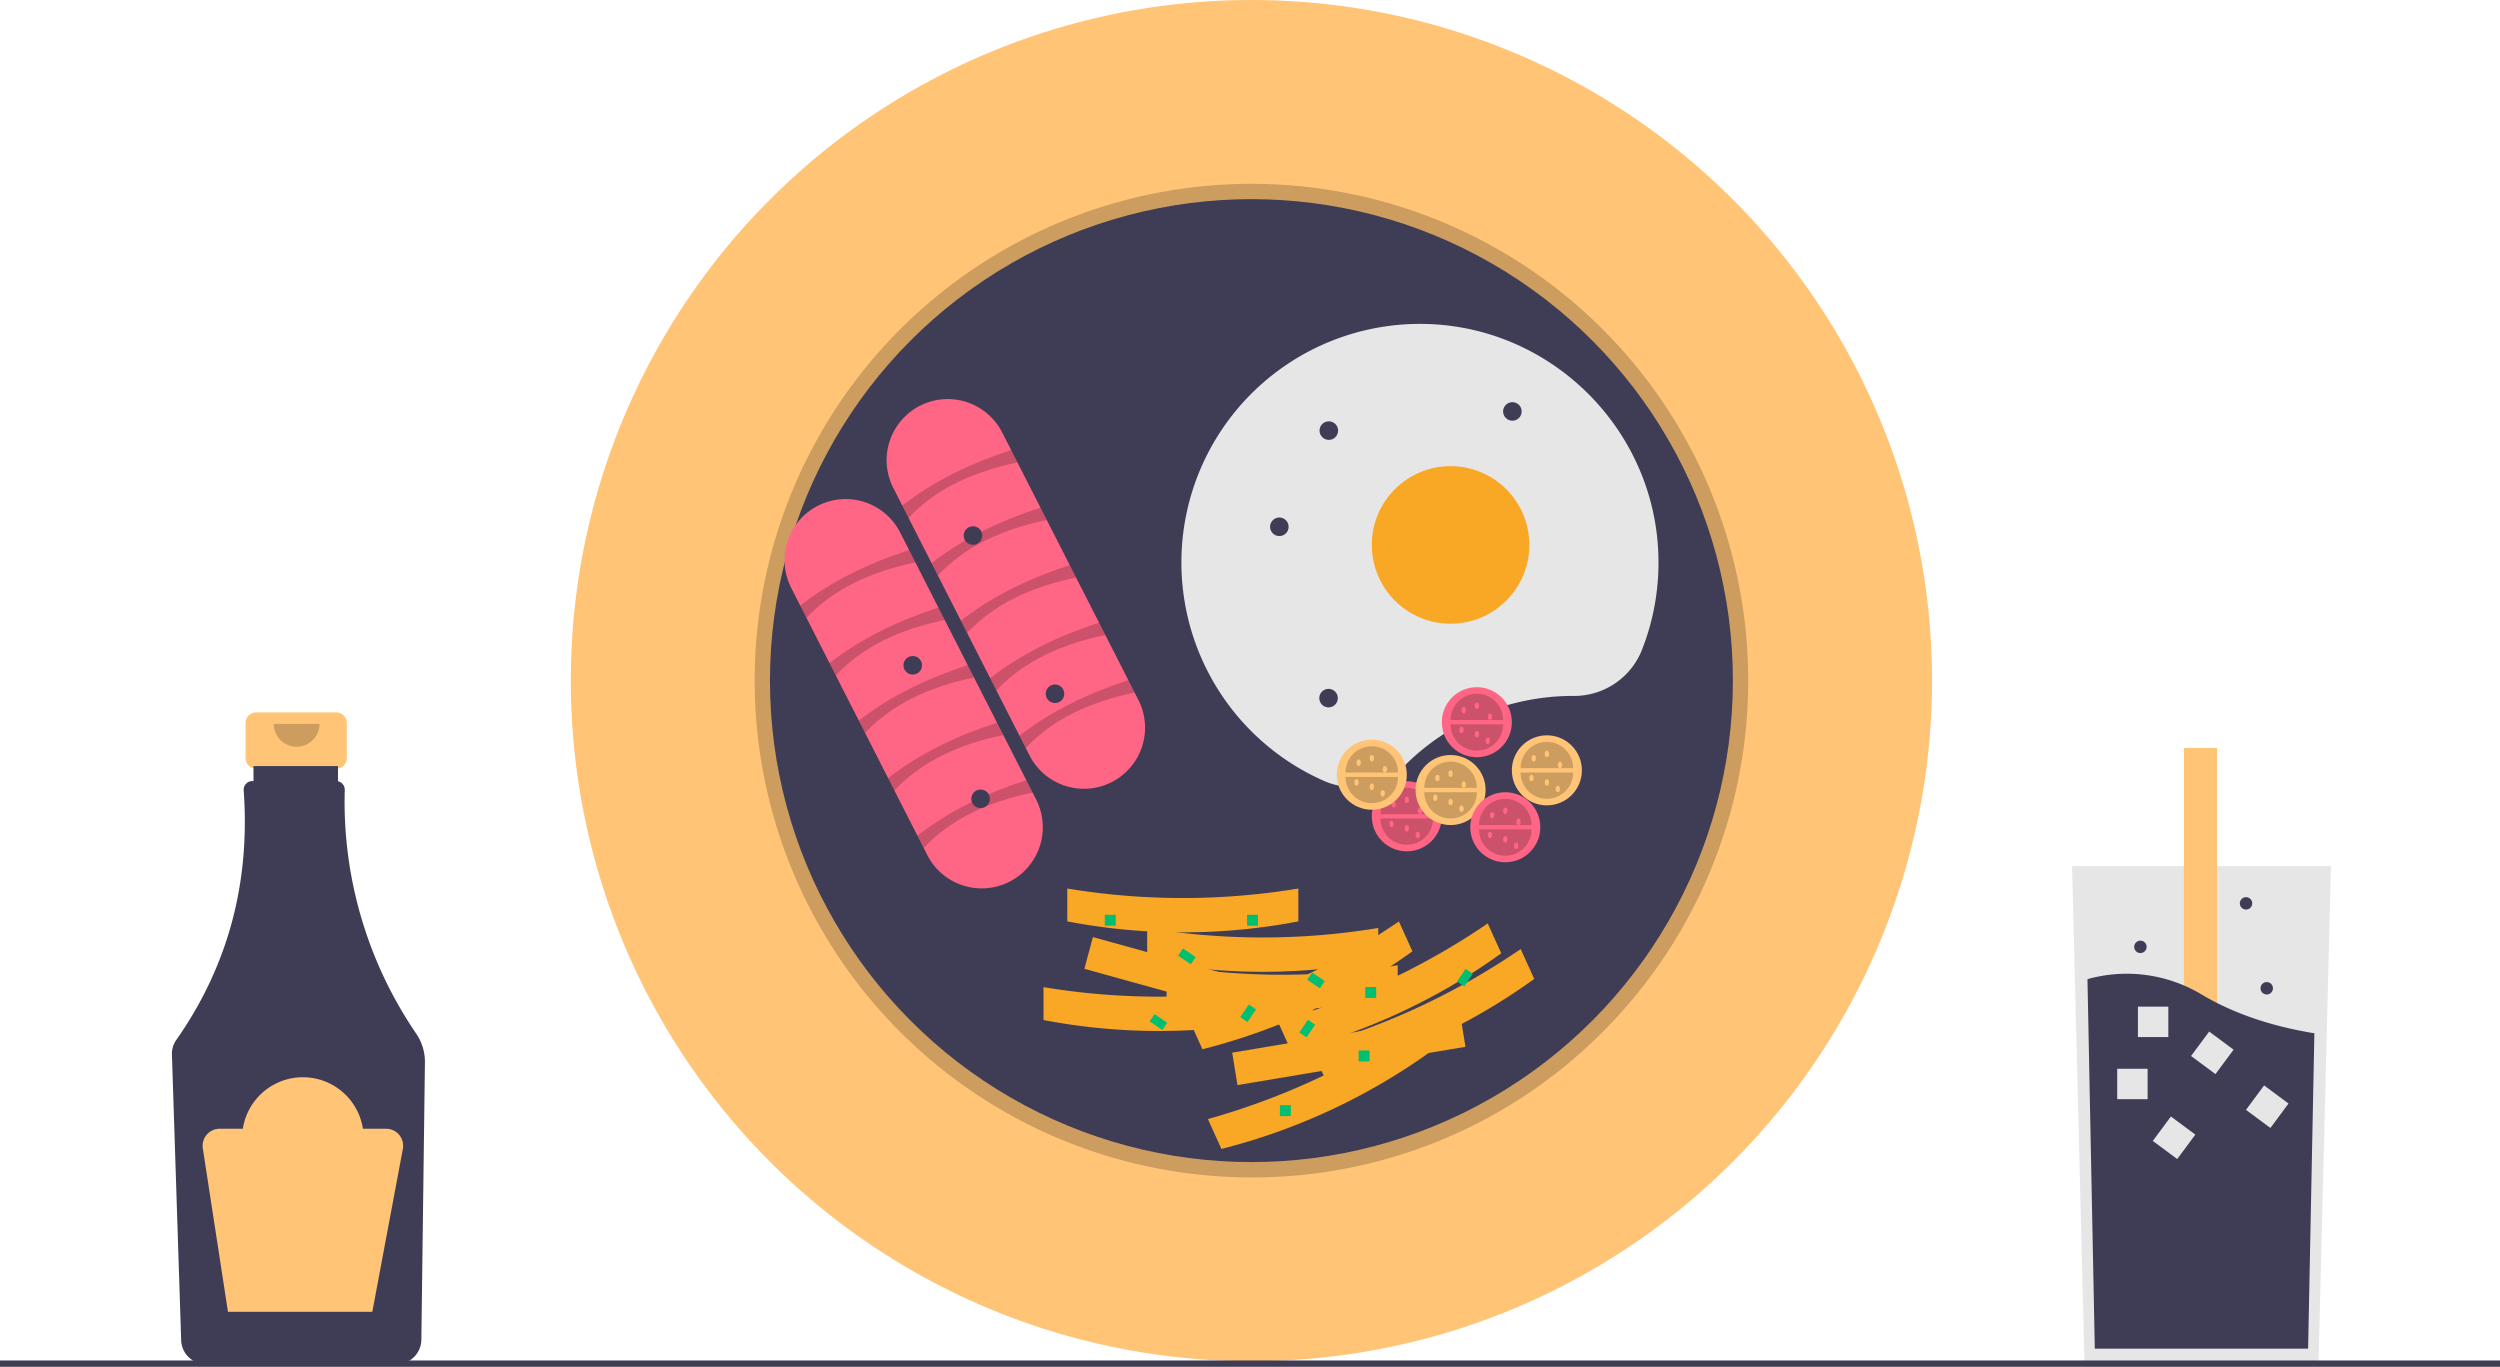 <?xml version="1.0" encoding="UTF-8"?>
<svg xmlns="http://www.w3.org/2000/svg" xmlns:xlink="http://www.w3.org/1999/xlink" data-name="Layer 1" width="888" height="485.489" viewBox="0 0 888 485.489">
  <title>breakfast</title>
  <path d="M275.412,460.3H246.993a3.768,3.768,0,0,0-3.768,3.768v12.474a3.768,3.768,0,0,0,3.768,3.768h4.709V499h19V480.31h4.709a3.768,3.768,0,0,0,3.768-3.768V464.068A3.768,3.768,0,0,0,275.412,460.3Z" transform="translate(-156 -207.256)" fill="#ffc476"></path>
  <path d="M303.877,574.461a146.105,146.105,0,0,1-25.418-86.624,3.081,3.081,0,0,0-2.405-3.075V479.372H246.039v5.315h-.414a3.08,3.08,0,0,0-3.067,3.308q3.547,49.442-23.954,88.677a8.487,8.487,0,0,0-1.536,5.144l3.282,101.518a8.788,8.788,0,0,0,8.713,8.482h67.887a8.791,8.791,0,0,0,8.718-8.632l1.265-98.566A17.789,17.789,0,0,0,303.877,574.461Z" transform="translate(-156 -207.256)" fill="#3f3d56"></path>
  <path d="M269.488,464.365a8.129,8.129,0,0,1-16.258,0" transform="translate(-156 -207.256)" opacity="0.2"></path>
  <path d="M293.13,608.182h-8.221a21.576,21.576,0,0,0-42.649,0h-8.221a6.067,6.067,0,0,0-5.996,6.989l8.929,58.041h51.274l10.846-57.846A6.067,6.067,0,0,0,293.13,608.182Z" transform="translate(-156 -207.256)" fill="#ffc476"></path>
  <polygon points="827.952 307.634 825.98 386.448 823.538 484.181 740.414 484.181 737.552 369.675 736 307.634 827.952 307.634" fill="#e6e6e6"></polygon>
  <rect x="775.723" y="265.704" width="11.77" height="155.95" fill="#ffc476"></rect>
  <path d="M978.067,574.275l-2.226,112.02H900.074l-2.608-131.244a51.634,51.634,0,0,1,40.827,5.615C950.952,568.154,965.173,572.184,978.067,574.275Z" transform="translate(-156 -207.256)" fill="#3f3d56"></path>
  <rect x="752.031" y="379.63" width="10.8" height="10.8" fill="#e6e6e6"></rect>
  <rect x="759.387" y="357.562" width="10.8" height="10.8" fill="#e6e6e6"></rect>
  <rect x="936.424" y="575.816" width="10.8" height="10.8" transform="translate(375.575 -653.921) rotate(36.563)" fill="#e6e6e6"></rect>
  <rect x="955.937" y="594.951" width="10.8" height="10.8" transform="translate(390.814 -661.779) rotate(36.563)" fill="#e6e6e6"></rect>
  <rect x="922.834" y="605.986" width="10.8" height="10.8" transform="translate(390.873 -639.888) rotate(36.563)" fill="#e6e6e6"></rect>
  <circle cx="805.148" cy="351.035" r="2.207" fill="#3f3d56"></circle>
  <circle cx="760.275" cy="336.323" r="2.207" fill="#3f3d56"></circle>
  <circle cx="797.792" cy="320.875" r="2.207" fill="#3f3d56"></circle>
  <circle cx="444.508" cy="241.754" r="241.754" fill="#ffc476"></circle>
  <path d="M600.508,625.467a176.456,176.456,0,1,1,124.774-51.683A175.304,175.304,0,0,1,600.508,625.467Zm0-342.031c-91.298,0-165.574,74.276-165.574,165.574,0,91.298,74.276,165.574,165.574,165.574,91.298,0,165.574-74.277,165.574-165.574C766.082,357.711,691.806,283.435,600.508,283.435Z" transform="translate(-156 -207.256)" opacity="0.2"></path>
  <circle cx="444.508" cy="241.754" r="171.016" fill="#3f3d56"></circle>
  <path d="M473.327,380.627a21.704,21.704,0,1,1,38.681-19.698l48.316,94.878a21.704,21.704,0,1,1-38.681,19.698Z" transform="translate(-156 -207.256)" fill="#ff6584"></path>
  <path d="M478.717,391.21l-2.23-4.379c11.129-8.647,24.198-15.007,38.681-19.698l2.23,4.379C501.722,374.776,488.386,380.817,478.717,391.21Z" transform="translate(-156 -207.256)" opacity="0.2"></path>
  <path d="M489.123,411.645l-2.23-4.379c11.129-8.647,24.198-15.007,38.681-19.698l2.23,4.379C512.129,395.211,498.793,401.252,489.123,411.645Z" transform="translate(-156 -207.256)" opacity="0.2"></path>
  <path d="M499.53,432.081l-2.23-4.379c11.129-8.647,24.198-15.007,38.681-19.698l2.23,4.379C522.535,415.647,509.199,421.688,499.53,432.081Z" transform="translate(-156 -207.256)" opacity="0.2"></path>
  <path d="M509.936,452.516l-2.23-4.379c11.129-8.647,24.198-15.007,38.681-19.698l2.23,4.379C532.942,436.082,519.606,442.123,509.936,452.516Z" transform="translate(-156 -207.256)" opacity="0.2"></path>
  <path d="M520.343,472.951l-2.23-4.379c11.129-8.647,24.198-15.007,38.681-19.698l2.23,4.379C543.349,456.517,530.013,462.558,520.343,472.951Z" transform="translate(-156 -207.256)" opacity="0.2"></path>
  <path d="M437.079,416.146a21.704,21.704,0,1,1,38.681-19.698l48.316,94.878a21.704,21.704,0,0,1-38.681,19.698Z" transform="translate(-156 -207.256)" fill="#ff6584"></path>
  <path d="M442.468,426.729l-2.23-4.379c11.129-8.647,24.198-15.007,38.681-19.698l2.23,4.379C465.474,410.295,452.138,416.336,442.468,426.729Z" transform="translate(-156 -207.256)" opacity="0.2"></path>
  <path d="M452.875,447.164l-2.23-4.379c11.129-8.647,24.198-15.007,38.681-19.698l2.23,4.379C475.881,430.73,462.544,436.771,452.875,447.164Z" transform="translate(-156 -207.256)" opacity="0.2"></path>
  <path d="M463.281,467.6l-2.23-4.379c11.129-8.647,24.198-15.007,38.681-19.698l2.23,4.379C486.287,451.166,472.951,457.207,463.281,467.6Z" transform="translate(-156 -207.256)" opacity="0.2"></path>
  <path d="M473.688,488.035l-2.23-4.379c11.129-8.647,24.198-15.007,38.681-19.698l2.23,4.379C496.694,471.601,483.358,477.642,473.688,488.035Z" transform="translate(-156 -207.256)" opacity="0.2"></path>
  <path d="M484.095,508.47l-2.23-4.379c11.129-8.647,24.198-15.007,38.681-19.698l2.23,4.379C507.1,492.036,493.764,498.077,484.095,508.47Z" transform="translate(-156 -207.256)" opacity="0.2"></path>
  <path d="M714.778,454.451l.153 0a25.888,25.888,0,0,0,24.239-16.236,84.503,84.503,0,0,0,5.923-31.694c-.271-45.911-37.622-83.575-83.529-84.21a84.744,84.744,0,0,0-35.277,162.32,25.667,25.667,0,0,0,28.506-5.286A84.458,84.458,0,0,1,714.778,454.451Z" transform="translate(-156 -207.256)" fill="#e6e6e6"></path>
  <circle cx="515.246" cy="193.559" r="27.984" fill="#f9a825"></circle>
  <circle cx="454.426" cy="187.115" r="3.297" fill="#3f3d56"></circle>
  <circle cx="345.598" cy="190.225" r="3.297" fill="#3f3d56"></circle>
  <circle cx="471.996" cy="152.949" r="3.297" fill="#3f3d56"></circle>
  <circle cx="471.902" cy="247.973" r="3.297" fill="#3f3d56"></circle>
  <circle cx="537.199" cy="146.141" r="3.297" fill="#3f3d56"></circle>
  <circle cx="324.207" cy="236.313" r="3.297" fill="#3f3d56"></circle>
  <circle cx="348.305" cy="283.731" r="3.297" fill="#3f3d56"></circle>
  <circle cx="499.7" cy="289.949" r="12.438" fill="#ff6584"></circle>
  <path d="M665.028,497.982a9.328,9.328,0,0,1-18.656,0" transform="translate(-156 -207.256)" opacity="0.2"></path>
  <path d="M646.371,496.428a9.328,9.328,0,0,1,18.656,0" transform="translate(-156 -207.256)" opacity="0.2"></path>
  <ellipse cx="495.035" cy="285.674" rx="0.777" ry="1.166" fill="#ff6584"></ellipse>
  <ellipse cx="499.7" cy="284.119" rx="0.777" ry="1.166" fill="#ff6584"></ellipse>
  <ellipse cx="499.7" cy="294.225" rx="0.777" ry="1.166" fill="#ff6584"></ellipse>
  <ellipse cx="504.364" cy="288.006" rx="0.777" ry="1.166" fill="#ff6584"></ellipse>
  <ellipse cx="503.586" cy="296.557" rx="0.777" ry="1.166" fill="#ff6584"></ellipse>
  <ellipse cx="494.258" cy="292.67" rx="0.777" ry="1.166" fill="#ff6584"></ellipse>
  <circle cx="524.575" cy="256.524" r="12.438" fill="#ff6584"></circle>
  <path d="M689.903,464.556a9.328,9.328,0,0,1-18.656,0" transform="translate(-156 -207.256)" opacity="0.2"></path>
  <path d="M671.246,463.002a9.328,9.328,0,0,1,18.656,0" transform="translate(-156 -207.256)" opacity="0.2"></path>
  <ellipse cx="519.91" cy="252.248" rx="0.777" ry="1.166" fill="#ff6584"></ellipse>
  <ellipse cx="524.575" cy="250.693" rx="0.777" ry="1.166" fill="#ff6584"></ellipse>
  <ellipse cx="524.575" cy="260.799" rx="0.777" ry="1.166" fill="#ff6584"></ellipse>
  <ellipse cx="529.239" cy="254.58" rx="0.777" ry="1.166" fill="#ff6584"></ellipse>
  <ellipse cx="528.461" cy="263.131" rx="0.777" ry="1.166" fill="#ff6584"></ellipse>
  <ellipse cx="519.133" cy="259.244" rx="0.777" ry="1.166" fill="#ff6584"></ellipse>
  <circle cx="549.45" cy="273.625" r="12.438" fill="#ffc476"></circle>
  <path d="M714.778,481.658a9.328,9.328,0,0,1-18.656,0" transform="translate(-156 -207.256)" opacity="0.2"></path>
  <path d="M696.121,480.103a9.328,9.328,0,0,1,18.656,0" transform="translate(-156 -207.256)" opacity="0.2"></path>
  <ellipse cx="544.785" cy="269.35" rx="0.777" ry="1.166" fill="#ffc476"></ellipse>
  <ellipse cx="549.45" cy="267.795" rx="0.777" ry="1.166" fill="#ffc476"></ellipse>
  <ellipse cx="549.45" cy="277.901" rx="0.777" ry="1.166" fill="#ffc476"></ellipse>
  <ellipse cx="554.114" cy="271.682" rx="0.777" ry="1.166" fill="#ffc476"></ellipse>
  <ellipse cx="553.336" cy="280.233" rx="0.777" ry="1.166" fill="#ffc476"></ellipse>
  <ellipse cx="544.008" cy="276.346" rx="0.777" ry="1.166" fill="#ffc476"></ellipse>
  <circle cx="487.262" cy="275.18" r="12.438" fill="#ffc476"></circle>
  <path d="M652.59,483.213a9.328,9.328,0,0,1-18.656,0" transform="translate(-156 -207.256)" opacity="0.2"></path>
  <path d="M633.934,481.658a9.328,9.328,0,0,1,18.656,0" transform="translate(-156 -207.256)" opacity="0.2"></path>
  <ellipse cx="482.598" cy="270.904" rx="0.777" ry="1.166" fill="#ffc476"></ellipse>
  <ellipse cx="487.262" cy="269.35" rx="0.777" ry="1.166" fill="#ffc476"></ellipse>
  <ellipse cx="487.262" cy="279.455" rx="0.777" ry="1.166" fill="#ffc476"></ellipse>
  <ellipse cx="491.926" cy="273.236" rx="0.777" ry="1.166" fill="#ffc476"></ellipse>
  <ellipse cx="491.149" cy="281.787" rx="0.777" ry="1.166" fill="#ffc476"></ellipse>
  <ellipse cx="481.821" cy="277.901" rx="0.777" ry="1.166" fill="#ffc476"></ellipse>
  <circle cx="515.246" cy="280.621" r="12.438" fill="#ffc476"></circle>
  <path d="M680.575,488.654a9.328,9.328,0,1,1-18.656,0" transform="translate(-156 -207.256)" opacity="0.2"></path>
  <path d="M661.918,487.099a9.328,9.328,0,1,1,18.656,0" transform="translate(-156 -207.256)" opacity="0.2"></path>
  <ellipse cx="510.582" cy="276.346" rx="0.777" ry="1.166" fill="#ffc476"></ellipse>
  <ellipse cx="515.246" cy="274.791" rx="0.777" ry="1.166" fill="#ffc476"></ellipse>
  <ellipse cx="515.246" cy="284.897" rx="0.777" ry="1.166" fill="#ffc476"></ellipse>
  <ellipse cx="519.91" cy="278.678" rx="0.777" ry="1.166" fill="#ffc476"></ellipse>
  <ellipse cx="519.133" cy="287.229" rx="0.777" ry="1.166" fill="#ffc476"></ellipse>
  <ellipse cx="509.805" cy="283.342" rx="0.777" ry="1.166" fill="#ffc476"></ellipse>
  <circle cx="534.68" cy="293.836" r="12.438" fill="#ff6584"></circle>
  <path d="M700.008,501.869a9.328,9.328,0,1,1-18.656,0" transform="translate(-156 -207.256)" opacity="0.2"></path>
  <path d="M681.352,500.314a9.328,9.328,0,1,1,18.656,0" transform="translate(-156 -207.256)" opacity="0.2"></path>
  <ellipse cx="530.016" cy="289.561" rx="0.777" ry="1.166" fill="#ff6584"></ellipse>
  <ellipse cx="534.68" cy="288.006" rx="0.777" ry="1.166" fill="#ff6584"></ellipse>
  <ellipse cx="534.68" cy="298.111" rx="0.777" ry="1.166" fill="#ff6584"></ellipse>
  <ellipse cx="539.344" cy="291.893" rx="0.777" ry="1.166" fill="#ff6584"></ellipse>
  <ellipse cx="538.567" cy="300.443" rx="0.777" ry="1.166" fill="#ff6584"></ellipse>
  <ellipse cx="529.239" cy="296.557" rx="0.777" ry="1.166" fill="#ff6584"></ellipse>
  <circle cx="374.734" cy="246.418" r="3.297" fill="#3f3d56"></circle>
  <polygon points="464.345 366.08 385.17 344.123 388.203 332.857 467.378 354.815 464.345 366.08" fill="#f9a825"></polygon>
  <path d="M608.738,569.57a218.268,218.268,0,0,1-82.078,0V557.892a250.991,250.991,0,0,0,82.078,0Z" transform="translate(-156 -207.256)" fill="#f9a825"></path>
  <path d="M617.176,534.536a218.268,218.268,0,0,1-82.078,0V522.857a250.992,250.992,0,0,0,82.078,0Z" transform="translate(-156 -207.256)" fill="#f9a825"></path>
  <path d="M645.558,548.549a218.268,218.268,0,0,1-82.078,0v-11.678a250.992,250.992,0,0,0,82.078,0Z" transform="translate(-156 -207.256)" fill="#f9a825"></path>
  <path d="M652.462,561.785a218.268,218.268,0,0,1-82.078,0v-11.678a250.992,250.992,0,0,0,82.078,0Z" transform="translate(-156 -207.256)" fill="#f9a825"></path>
  <polygon points="520.531 371.824 439.554 385.426 437.676 373.904 518.652 360.302 520.531 371.824" fill="#f9a825"></polygon>
  <path d="M664.435,580.577a219.97,219.97,0,0,1-74.58,34.784l-4.804-10.612a252.954,252.954,0,0,0,74.58-34.784Z" transform="translate(-156 -207.256)" fill="#f9a825"></path>
  <path d="M657.689,545.166a219.97,219.97,0,0,1-74.58,34.784l-4.804-10.612a252.954,252.954,0,0,0,74.58-34.784Z" transform="translate(-156 -207.256)" fill="#f9a825"></path>
  <path d="M689.243,545.872a219.97,219.97,0,0,1-74.58,34.784l-4.804-10.612a252.955,252.955,0,0,0,74.58-34.784Z" transform="translate(-156 -207.256)" fill="#f9a825"></path>
  <path d="M700.962,554.972a219.97,219.97,0,0,1-74.58,34.784L621.577,579.145a252.954,252.954,0,0,0,74.58-34.784Z" transform="translate(-156 -207.256)" fill="#f9a825"></path>
  <rect x="442.953" y="324.93" width="3.887" height="3.887" fill="#00bf71"></rect>
  <rect x="454.614" y="392.559" width="3.887" height="3.887" fill="#00bf71"></rect>
  <rect x="392.426" y="324.93" width="3.887" height="3.887" fill="#00bf71"></rect>
  <rect x="482.598" y="373.125" width="3.887" height="3.887" fill="#00bf71"></rect>
  <rect x="484.93" y="350.582" width="3.887" height="3.887" fill="#00bf71"></rect>
  <rect x="574.856" y="545.4" width="5.441" height="3.109" transform="translate(250.708 -437.191) rotate(34.156)" fill="#00bf71"></rect>
  <rect x="620.719" y="553.951" width="5.441" height="3.109" transform="translate(263.419 -461.465) rotate(34.156)" fill="#00bf71"></rect>
  <rect x="564.75" y="568.721" width="5.441" height="3.109" transform="translate(262.058 -427.495) rotate(34.156)" fill="#00bf71"></rect>
  <rect x="596.621" y="565.611" width="5.441" height="3.109" transform="translate(1249.177 182.378) rotate(124.156)" fill="#00bf71"></rect>
  <rect x="617.61" y="571.053" width="5.441" height="3.109" transform="translate(1286.452 173.506) rotate(124.156)" fill="#00bf71"></rect>
  <rect x="673.578" y="552.396" width="5.441" height="3.109" transform="matrix(-0.561, 0.828, -0.828, -0.561, 1358.406, 98.06)" fill="#00bf71"></rect>
  <rect y="483.248" width="888" height="2.241" fill="#3f3d56"></rect>
</svg>
